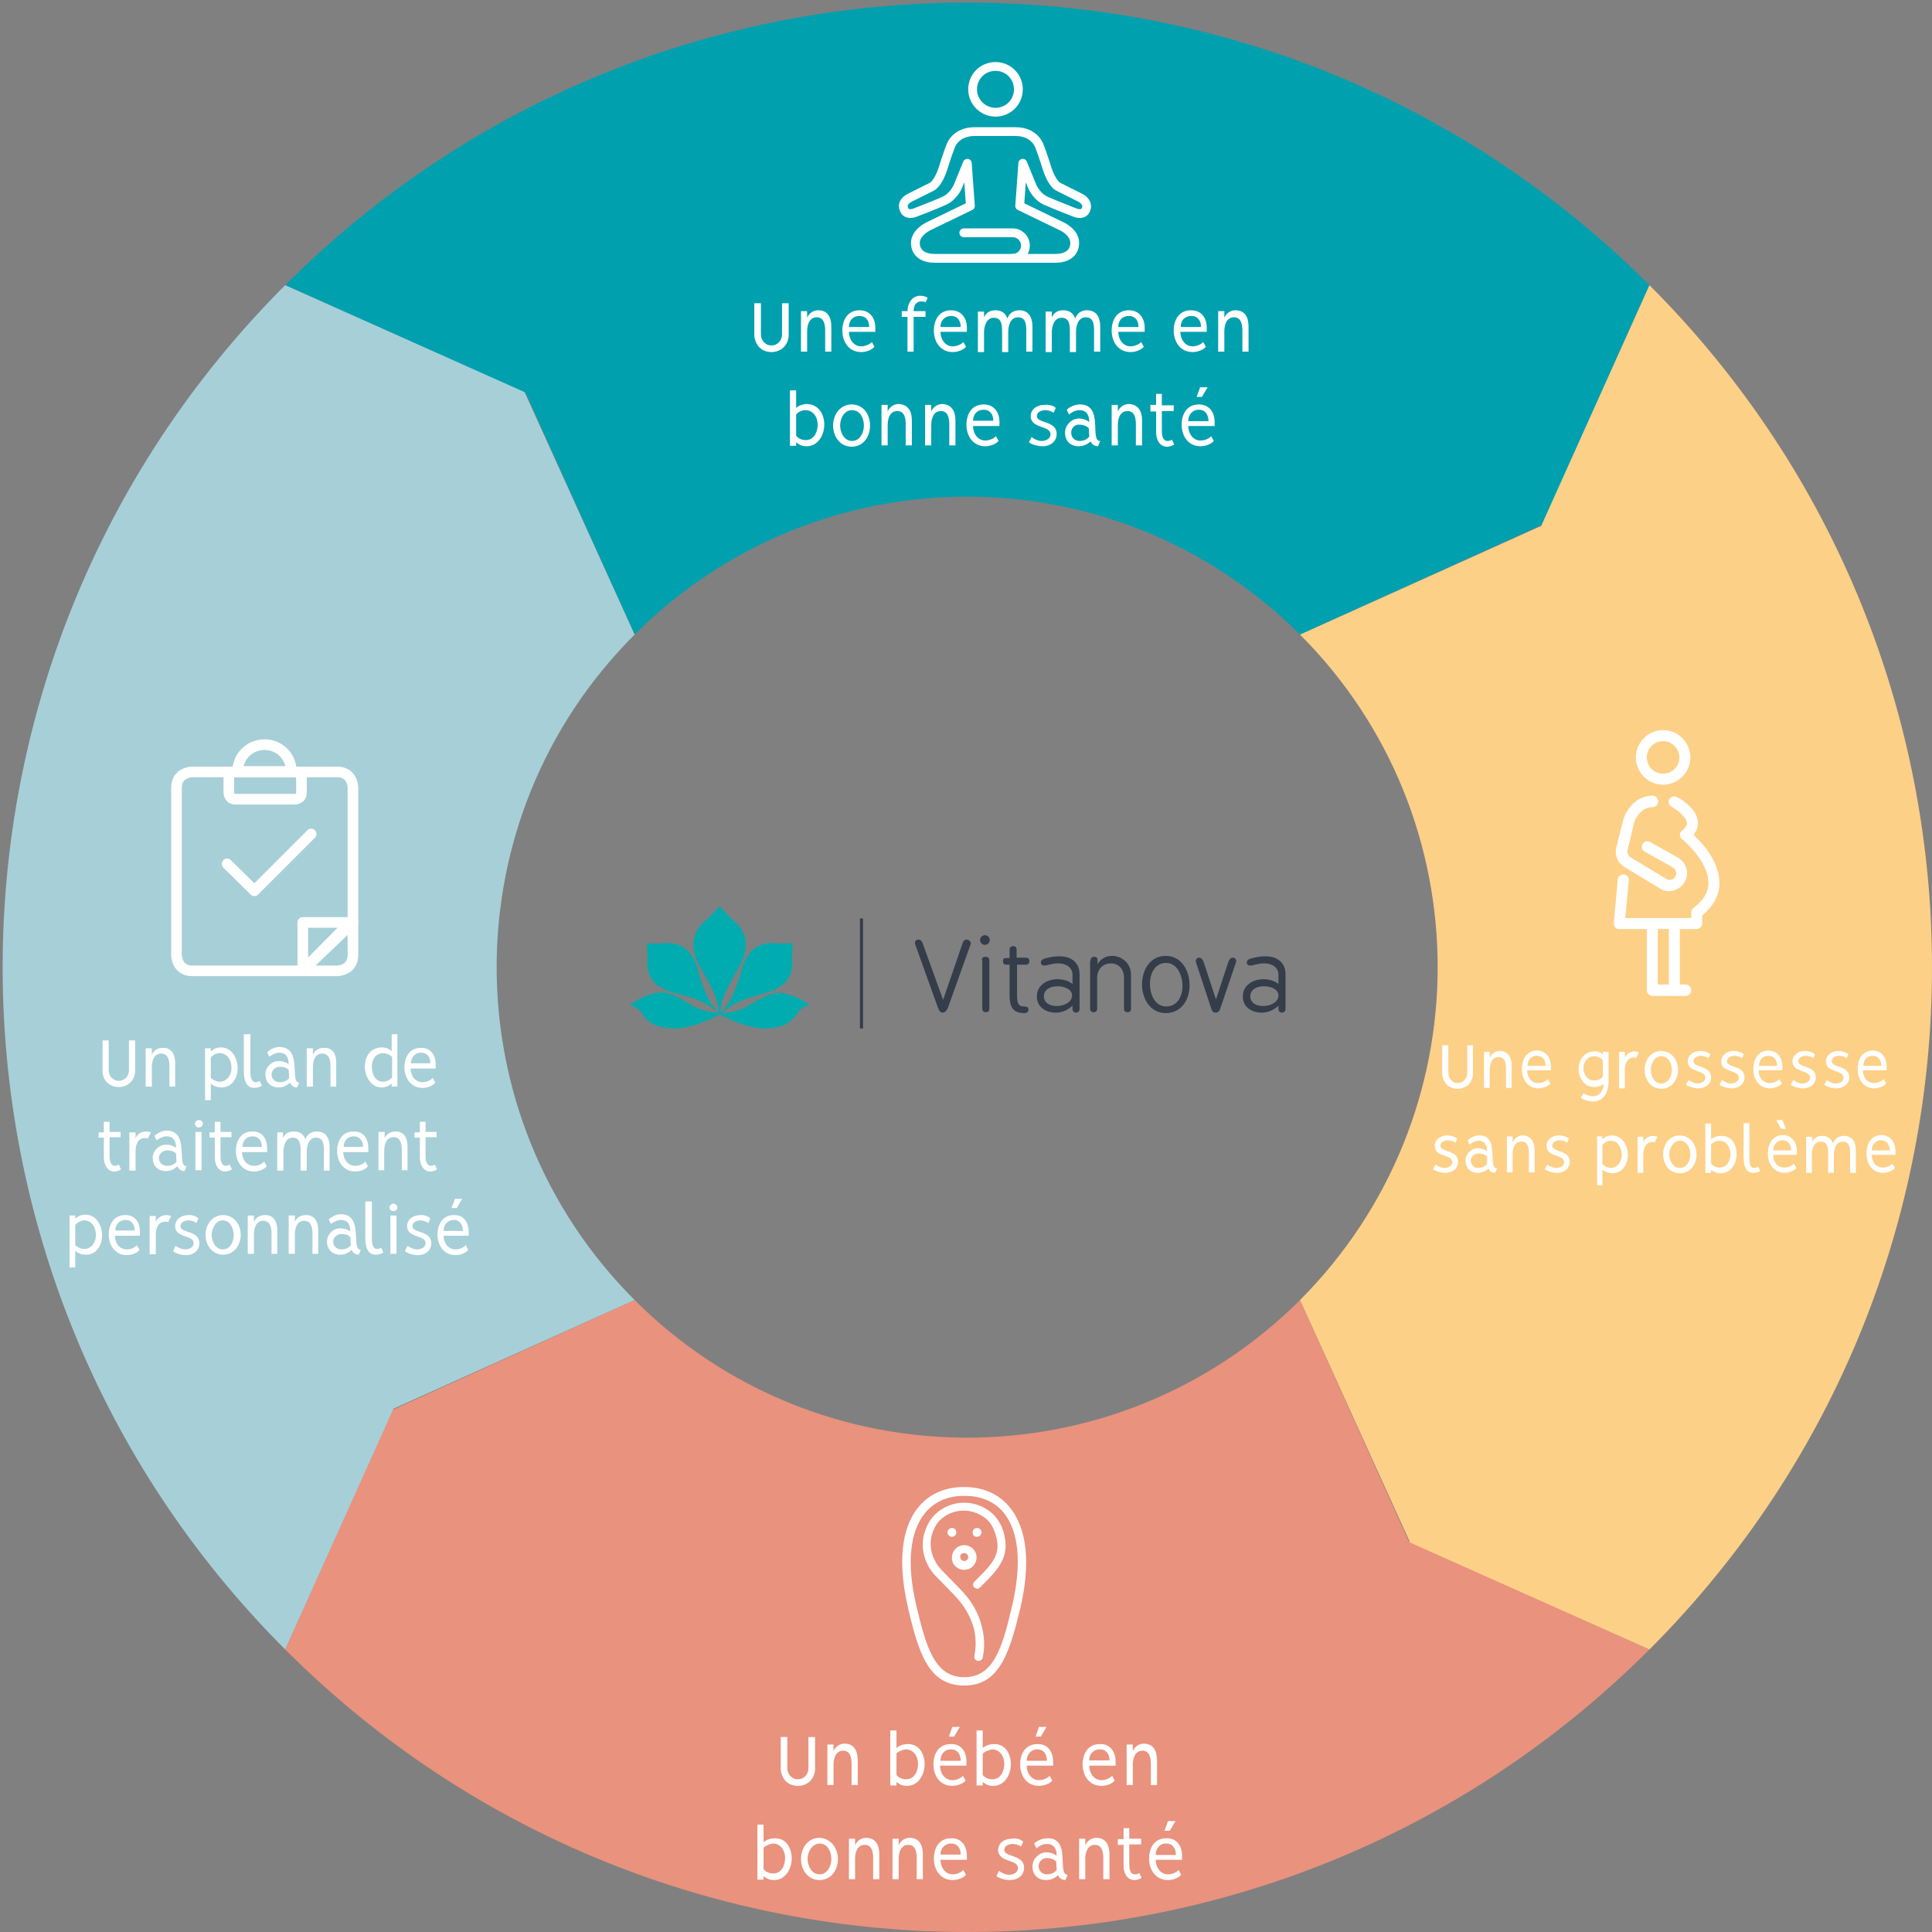 <?xml version="1.0" encoding="utf-8"?>
<!-- Generator: Adobe Illustrator 24.0.2, SVG Export Plug-In . SVG Version: 6.00 Build 0)  -->
<svg version="1.1" id="Layer_1" xmlns="http://www.w3.org/2000/svg" xmlns:xlink="http://www.w3.org/1999/xlink" x="0px" y="0px"
	 viewBox="0 0 439 439" style="enable-background:new 0 0 439 439;" xml:space="preserve">
<rect x="0" y="0" width="439" height="439" fill="#808080" stroke="none"/>
<style type="text/css">
	.st0{clip-path:url(#SVGID_2_);fill:#00A0AF;}
	.st1{clip-path:url(#SVGID_2_);fill:#E9927D;}
	.st2{clip-path:url(#SVGID_2_);fill:#FDD087;}
	.st3{clip-path:url(#SVGID_2_);fill:#A7CFD7;}
	.st4{fill:#FFFFFF;}
	.st5{clip-path:url(#SVGID_4_);fill:none;stroke:#FFFFFF;stroke-width:2;stroke-linecap:round;stroke-linejoin:round;}
	.st6{clip-path:url(#SVGID_4_);fill:none;stroke:#FFFFFF;stroke-width:2;stroke-linejoin:round;}
	.st7{clip-path:url(#SVGID_6_);fill:#FFFFFF;}
	.st8{clip-path:url(#SVGID_8_);fill:#FFFFFF;}
	.st9{clip-path:url(#SVGID_10_);fill:none;stroke:#FFFFFF;stroke-width:2.42;stroke-linejoin:round;}
	.st10{fill:none;stroke:#FFFFFF;stroke-width:2.42;stroke-linecap:round;stroke-linejoin:round;}
	.st11{fill:#343D49;}
	.st12{fill:#00ACAF;}
</style>
<g>
	<defs>
		<rect id="SVGID_1_" x="-138" y="0.6" width="577" height="438.4"/>
	</defs>
	<clipPath id="SVGID_2_">
		<use xlink:href="#SVGID_1_"  style="overflow:visible;"/>
	</clipPath>
	<path class="st0" d="M295.4,144.2l55.1-25l24.3-54.4c-85.6-85.6-224.4-85.6-310,0l54.7,24.6l24.7,54.8
		C185.9,102.4,253.6,102.4,295.4,144.2"/>
	<path class="st1" d="M144.2,295.4l-55.1,25l-24.3,54.4c85.6,85.6,224.4,85.6,310,0l-54.7-24.6l-24.7-54.8
		C253.6,337.1,185.9,337.1,144.2,295.4"/>
	<path class="st2" d="M295.4,295.4l25,55.1l54.4,24.3c85.6-85.6,85.6-224.4,0-310l-24.6,54.7l-54.8,24.7
		C337.1,185.9,337.1,253.6,295.4,295.4"/>
	<path class="st3" d="M144.2,144.2l-25-55.1L64.8,64.8c-85.6,85.6-85.6,224.4,0,310l24.6-54.7l54.8-24.7
		C102.4,253.6,102.4,185.9,144.2,144.2"/>
</g>
<g>
	<path class="st4" d="M172.9,68.9V76c0,1.3,1,2.5,2.4,2.5c1.4,0,2.4-1.2,2.4-2.5v-0.6v-6.5h1.5v6.5c0,0.3,0,0.6,0,0.9
		c-0.1,2.1-1.7,3.7-3.9,3.7c-2.2,0-3.7-1.5-3.9-3.7c0-0.3,0-0.6,0-0.9v-6.5H172.9z"/>
	<path class="st4" d="M188.9,74.2v5.7h-1.4v-4.8c0-1.4-0.3-3-1.9-3c-1.8,0-2.2,1.9-2.2,3.2v4.6h-1.4v-9.2h1.4v1.5
		c0.4-1,1.4-1.7,2.5-1.7C188.1,70.5,188.9,72.1,188.9,74.2z"/>
	<path class="st4" d="M198.9,74.5v0.9h-6c0,1.6,1,3.3,2.8,3.3c0.8,0,1.9-0.4,2.4-1l0.6,1.1c-0.7,0.8-2,1.2-3,1.2
		c-2.8,0-4.3-2.3-4.3-4.9c0-2.4,1.2-4.6,3.9-4.6C197.7,70.5,198.9,72.3,198.9,74.5z M192.9,74.3h4.6c0-1.4-0.7-2.5-2.2-2.5
		C193.8,71.8,192.9,72.8,192.9,74.3z"/>
	<path class="st4" d="M210.8,67.7l-0.5,1c-0.3-0.2-0.7-0.2-1-0.2c-1.3,0-1.7,1.2-1.7,2.2h2.7v1.3h-2.7v7.9h-1.4v-7.9h-1.3v-1.3h1.3
		c0-1.7,1-3.5,2.9-3.5C209.6,67.2,210.3,67.3,210.8,67.7z"/>
	<path class="st4" d="M219.7,74.5v0.9h-6c0,1.6,1,3.3,2.8,3.3c0.8,0,1.9-0.4,2.4-1l0.6,1.1c-0.7,0.8-2,1.2-3,1.2
		c-2.8,0-4.3-2.3-4.3-4.9c0-2.4,1.2-4.6,3.9-4.6C218.5,70.5,219.7,72.3,219.7,74.5z M213.7,74.3h4.6c0-1.4-0.7-2.5-2.2-2.5
		C214.7,71.8,213.7,72.8,213.7,74.3z"/>
	<path class="st4" d="M223.6,70.7v1.4c0.5-1.1,1.4-1.6,2.6-1.6c1.3,0,2.3,0.6,2.7,1.9c0.4-1.2,1.4-1.9,2.7-1.9c2.2,0,3,1.7,3,3.7
		v5.7h-1.4v-4.5c0-1.5,0-3.3-1.9-3.3c-1.7,0-2.2,1.9-2.2,3.3v4.6h-1.4v-4.5c0-1.5,0-3.3-1.9-3.3c-1.7,0-2.2,2-2.2,3.3v4.5h-1.4v-9.2
		H223.6z"/>
	<path class="st4" d="M239,70.7v1.4c0.5-1.1,1.4-1.6,2.6-1.6c1.3,0,2.3,0.6,2.7,1.9c0.4-1.2,1.4-1.9,2.7-1.9c2.2,0,3,1.7,3,3.7v5.7
		h-1.4v-4.5c0-1.5,0-3.3-1.9-3.3c-1.7,0-2.2,1.9-2.2,3.3v4.6h-1.4v-4.5c0-1.5,0-3.3-1.9-3.3c-1.7,0-2.2,2-2.2,3.3v4.5h-1.4v-9.2H239
		z"/>
	<path class="st4" d="M260.1,74.5v0.9h-6c0,1.6,1,3.3,2.8,3.3c0.8,0,1.9-0.4,2.4-1l0.6,1.1c-0.7,0.8-2,1.2-3,1.2
		c-2.8,0-4.3-2.3-4.3-4.9c0-2.4,1.2-4.6,3.9-4.6C258.9,70.5,260.1,72.3,260.1,74.5z M254.1,74.3h4.6c0-1.4-0.7-2.5-2.2-2.5
		C255,71.8,254.1,72.8,254.1,74.3z"/>
	<path class="st4" d="M274.2,74.5v0.9h-6c0,1.6,1,3.3,2.8,3.3c0.8,0,1.9-0.4,2.4-1l0.6,1.1c-0.7,0.8-2,1.2-3,1.2
		c-2.8,0-4.3-2.3-4.3-4.9c0-2.4,1.2-4.6,3.9-4.6C273.1,70.5,274.2,72.3,274.2,74.5z M268.3,74.3h4.6c0-1.4-0.7-2.5-2.2-2.5
		C269.2,71.8,268.3,72.8,268.3,74.3z"/>
	<path class="st4" d="M283.7,74.2v5.7h-1.4v-4.8c0-1.4-0.3-3-1.9-3c-1.8,0-2.2,1.9-2.2,3.2v4.6h-1.4v-9.2h1.4v1.5
		c0.4-1,1.4-1.7,2.5-1.7C282.9,70.5,283.7,72.1,283.7,74.2z"/>
	<path class="st4" d="M187.3,96.5c0,2.3-1.4,4.9-4,4.9c-1,0-1.7-0.3-2.4-0.9v0.8h-1.4V88.7h1.4v4c0.6-0.6,1.7-0.9,2.5-0.9
		C186,91.9,187.3,94.1,187.3,96.5z M180.9,94.2V99c0.5,0.7,1.4,1,2.2,1c1.9,0,2.7-1.9,2.7-3.5c0-1.7-1-3.3-2.8-3.3
		C182.3,93.2,181.3,93.6,180.9,94.2z"/>
	<path class="st4" d="M197.7,96.7c0,2.5-1.5,4.8-4.2,4.8c-2.6,0-4.2-2.3-4.2-4.8c0-2.5,1.6-4.8,4.2-4.8
		C196.2,91.9,197.7,94.2,197.7,96.7z M190.9,96.7c0,1.5,0.9,3.5,2.7,3.5c1.8,0,2.7-1.9,2.7-3.5c0-1.6-0.8-3.5-2.7-3.5
		C191.8,93.2,190.9,95.1,190.9,96.7z"/>
	<path class="st4" d="M207.2,95.5v5.7h-1.4v-4.8c0-1.4-0.3-3-1.9-3c-1.8,0-2.2,1.9-2.2,3.2v4.6h-1.4V92h1.4v1.5
		c0.4-1,1.4-1.7,2.5-1.7C206.4,91.9,207.2,93.5,207.2,95.5z"/>
	<path class="st4" d="M217.1,95.5v5.7h-1.4v-4.8c0-1.4-0.3-3-1.9-3c-1.8,0-2.2,1.9-2.2,3.2v4.6h-1.4V92h1.4v1.5
		c0.4-1,1.4-1.7,2.5-1.7C216.3,91.9,217.1,93.5,217.1,95.5z"/>
	<path class="st4" d="M227.1,95.9v0.9h-6c0,1.6,1,3.3,2.8,3.3c0.8,0,1.9-0.4,2.4-1l0.6,1.1c-0.7,0.8-2,1.2-3,1.2
		c-2.8,0-4.3-2.3-4.3-4.9c0-2.4,1.2-4.6,3.9-4.6C225.9,91.9,227.1,93.7,227.1,95.9z M221.1,95.6h4.6c0-1.4-0.7-2.5-2.2-2.5
		C222,93.1,221.1,94.2,221.1,95.6z"/>
	<path class="st4" d="M239.9,92.7l-0.5,1.1c-0.5-0.4-1.3-0.6-1.9-0.6c-0.8,0-1.9,0.4-1.9,1.3c0,1.8,4.5,1,4.5,4.1
		c0,1.8-1.5,2.8-3.2,2.8c-1,0-2.3-0.3-3.1-0.9l0.6-1.2c0.6,0.5,1.5,0.9,2.3,0.9c0.9,0,2-0.5,2-1.5c0-2.1-4.4-1.2-4.5-4.1
		c0-1.7,1.5-2.6,3.1-2.6C238.1,91.9,239.4,92.1,239.9,92.7z"/>
	<path class="st4" d="M250,100.2l-0.5,1.2c-0.7,0-1.4-0.4-1.7-1.1c-0.7,0.7-1.7,1.1-2.7,1.1c-1.9,0-3.1-1.2-3.1-3.1
		c0-1.7,1.5-3.2,3.1-3.2c1,0,1.8,0.3,2.4,0.8c0-1.3-0.4-2.7-2.2-2.7c-0.9,0-1.7,0.4-2.4,1l-0.5-1.1c0.7-0.7,1.9-1.2,3-1.2
		C250.9,91.9,247.5,100.3,250,100.2z M243.4,98.3c0,1.1,0.8,1.9,1.9,1.9c0.8,0,1.7-0.3,2.2-1l-0.1-1.9c-0.5-0.5-1.2-0.8-2.2-0.8
		C244.3,96.4,243.4,97.2,243.4,98.3z"/>
	<path class="st4" d="M259.5,95.5v5.7h-1.4v-4.8c0-1.4-0.3-3-1.9-3c-1.8,0-2.2,1.9-2.2,3.2v4.6h-1.4V92h1.4v1.5
		c0.4-1,1.4-1.7,2.5-1.7C258.7,91.9,259.5,93.5,259.5,95.5z"/>
	<path class="st4" d="M264,89.6l0,2.5h2.7v1.3H264c0,1.5,0,2.9,0,4.4c0,0.9,0.1,2.4,1.3,2.4c0.3,0,0.7-0.1,1-0.3l0.5,1.1
		c-0.5,0.3-1,0.5-1.6,0.5c-1.8,0-2.5-1.7-2.5-3.3v-4.7h-1.3V92h1.3v-2.5H264z"/>
	<path class="st4" d="M276,95.9v0.9h-6c0,1.6,1,3.3,2.8,3.3c0.9,0,1.9-0.4,2.4-1l0.6,1.1c-0.7,0.8-2,1.2-3,1.2
		c-2.8,0-4.3-2.3-4.3-4.9c0-2.4,1.2-4.6,3.9-4.6C274.8,91.9,276,93.7,276,95.9z M270,95.7h4.6c0-1.4-0.7-2.6-2.2-2.6
		C270.9,93.1,270,94.3,270,95.7z M273.1,90.2h-1.2l0.8-2.2h1.7L273.1,90.2z"/>
</g>
<g>
	<defs>
		<rect id="SVGID_3_" x="-138" y="0.6" width="577" height="438.4"/>
	</defs>
	<clipPath id="SVGID_4_">
		<use xlink:href="#SVGID_3_"  style="overflow:visible;"/>
	</clipPath>
	<path class="st5" d="M230.1,58.7c1.6,0,2.9-1.3,2.9-2.9c0-1.6-1.3-2.9-2.9-2.9H219"/>
	<path class="st6" d="M226.2,25.5c2.9,0,5.2-2.3,5.2-5.2s-2.3-5.2-5.2-5.2c-2.9,0-5.2,2.3-5.2,5.2S223.4,25.5,226.2,25.5z"/>
	<path class="st6" d="M239.9,58.7c2.2,0,4.3-1,4.3-3.5c0-2.5-3-3.8-3-3.8l-9.5-4.6l0.7-9.7l2.2,5.4c0,0,1,2.2,3,3.1
		c2,0.9,6.4,2.6,6.4,2.6s2.2,1.1,2.8-0.7c0.6-1.7-1.4-2.6-1.4-2.6l-5-2.5c0,0-1.4-0.7-2.5-4.2c-1.1-3.5-1.6-4.7-1.6-4.7
		s-0.9-3.6-5.6-3.6h-9.2c-4.7,0-5.6,3.6-5.6,3.6s-0.5,1.2-1.6,4.7c-1.1,3.5-2.5,4.2-2.5,4.2l-5,2.5c0,0-2.1,0.9-1.4,2.6
		c0.6,1.8,2.8,0.7,2.8,0.7s4.5-1.7,6.4-2.6c2-0.9,3-3.1,3-3.1l2.2-5.4l0.7,9.7l-9.5,4.6c0,0-3,1.4-3,3.8c0,2.5,2.1,3.5,4.3,3.5
		H239.9z"/>
</g>
<g>
	<path class="st4" d="M329.1,237.4v6.4c0,1.2,0.9,2.3,2.1,2.3c1.3,0,2.2-1.1,2.2-2.3v-0.5v-5.8h1.3v5.8c0,0.3,0,0.6,0,0.8
		c-0.1,1.9-1.5,3.3-3.5,3.3c-2,0-3.3-1.4-3.5-3.3c0-0.3,0-0.6,0-0.8v-5.8H329.1z"/>
	<path class="st4" d="M343.5,242.1v5.1h-1.3v-4.3c0-1.3-0.2-2.7-1.7-2.7c-1.6,0-2,1.7-2,2.9v4.1h-1.3V239h1.3v1.4
		c0.3-0.9,1.3-1.6,2.2-1.6C342.7,238.8,343.5,240.3,343.5,242.1z"/>
	<path class="st4" d="M352.4,242.4v0.8H347c0,1.5,0.9,2.9,2.5,2.9c0.8,0,1.7-0.3,2.2-0.9l0.6,1c-0.6,0.7-1.8,1.1-2.7,1.1
		c-2.5,0-3.8-2.1-3.8-4.4c0-2.2,1.1-4.2,3.5-4.2C351.4,238.8,352.4,240.4,352.4,242.4z M347.1,242.2h4.1c0-1.2-0.6-2.3-2-2.3
		C347.9,239.9,347.1,240.9,347.1,242.2z"/>
	<path class="st4" d="M364.2,239.6V239h1.3v6.2c0,0.3,0,0.6,0,1c-0.1,2.1-1.2,4.1-3.5,4.1c-0.8,0-2.2-0.3-2.8-0.9l0.6-1
		c0.4,0.4,1.6,0.7,2.2,0.7c1.5,0,2.4-1.4,2.4-2.8c-0.6,0.5-1.4,0.7-2.1,0.7c-2.3,0-3.6-2-3.6-4.1c0-2.2,1.4-4,3.7-4
		C362.9,238.8,363.7,239.1,364.2,239.6z M359.8,242.7c0,1.5,0.9,2.8,2.4,2.8c0.7,0,1.6-0.2,2-0.9v-3.7c-0.5-0.6-1.2-0.9-1.9-0.9
		C360.7,240,359.8,241.3,359.8,242.7z"/>
	<path class="st4" d="M369.2,239v1.4c0.3-0.9,1.3-1.5,2.2-1.5c0.3,0,0.7,0.1,1,0.2l-0.6,1.3c-0.2-0.1-0.4-0.1-0.6-0.1
		c-1.5,0-2,1.6-2,2.8v4.2h-1.3V239H369.2z"/>
	<path class="st4" d="M381.3,243.1c0,2.2-1.4,4.3-3.8,4.3c-2.4,0-3.8-2.1-3.8-4.3s1.4-4.3,3.8-4.3
		C379.9,238.9,381.3,240.9,381.3,243.1z M375.1,243.1c0,1.4,0.8,3.1,2.4,3.1c1.6,0,2.4-1.7,2.4-3.1s-0.8-3.1-2.4-3.1
		C375.9,240,375.1,241.8,375.1,243.1z"/>
	<path class="st4" d="M388.6,239.6l-0.4,0.9c-0.4-0.4-1.1-0.6-1.7-0.6c-0.7,0-1.7,0.4-1.7,1.2c0,1.6,4,0.9,4,3.7
		c0,1.6-1.4,2.5-2.9,2.5c-0.9,0-2-0.3-2.8-0.8l0.6-1.1c0.5,0.4,1.3,0.8,2,0.8c0.8,0,1.8-0.4,1.8-1.3c0-1.9-4-1.1-4-3.7
		c0-1.5,1.4-2.4,2.8-2.4C387,238.8,388.2,239,388.6,239.6z"/>
	<path class="st4" d="M396.2,239.6l-0.4,0.9c-0.4-0.4-1.1-0.6-1.7-0.6c-0.7,0-1.7,0.4-1.7,1.2c0,1.6,4,0.9,4,3.7
		c0,1.6-1.4,2.5-2.9,2.5c-0.9,0-2-0.3-2.8-0.8l0.6-1.1c0.5,0.4,1.3,0.8,2,0.8c0.8,0,1.8-0.4,1.8-1.3c0-1.9-4-1.1-4-3.7
		c0-1.5,1.4-2.4,2.8-2.4C394.6,238.8,395.7,239,396.2,239.6z"/>
	<path class="st4" d="M405,242.4v0.8h-5.4c0,1.5,0.9,2.9,2.5,2.9c0.8,0,1.7-0.3,2.2-0.9l0.6,1c-0.6,0.7-1.8,1.1-2.7,1.1
		c-2.5,0-3.8-2.1-3.8-4.4c0-2.2,1.1-4.2,3.5-4.2C404,238.8,405,240.4,405,242.4z M399.7,242.2h4.1c0-1.2-0.6-2.3-2-2.3
		C400.5,239.9,399.7,240.9,399.7,242.2z"/>
	<path class="st4" d="M412.4,239.6l-0.4,0.9c-0.4-0.4-1.1-0.6-1.7-0.6c-0.7,0-1.7,0.4-1.7,1.2c0,1.6,4,0.9,4,3.7
		c0,1.6-1.4,2.5-2.9,2.5c-0.9,0-2-0.3-2.8-0.8l0.6-1.1c0.5,0.4,1.3,0.8,2,0.8c0.8,0,1.8-0.4,1.8-1.3c0-1.9-4-1.1-4-3.7
		c0-1.5,1.4-2.4,2.8-2.4C410.8,238.8,411.9,239,412.4,239.6z"/>
	<path class="st4" d="M420,239.6l-0.4,0.9c-0.4-0.4-1.1-0.6-1.7-0.6c-0.7,0-1.7,0.4-1.7,1.2c0,1.6,4,0.9,4,3.7
		c0,1.6-1.4,2.5-2.9,2.5c-0.9,0-2-0.3-2.8-0.8l0.6-1.1c0.5,0.4,1.3,0.8,2,0.8c0.8,0,1.8-0.4,1.8-1.3c0-1.9-4-1.1-4-3.7
		c0-1.5,1.4-2.4,2.8-2.4C418.4,238.8,419.5,239,420,239.6z"/>
	<path class="st4" d="M428.7,242.4v0.8h-5.4c0,1.5,0.9,2.9,2.5,2.9c0.8,0,1.7-0.3,2.2-0.9l0.6,1c-0.6,0.7-1.8,1.1-2.7,1.1
		c-2.5,0-3.8-2.1-3.8-4.4c0-2.2,1.1-4.2,3.5-4.2C427.7,238.8,428.7,240.4,428.7,242.4z M423.4,242.2h4.1c0-1.2-0.6-2.3-2-2.3
		C424.2,239.9,423.4,240.9,423.4,242.2z"/>
	<path class="st4" d="M331.1,258.8l-0.4,0.9c-0.4-0.4-1.1-0.6-1.7-0.6c-0.7,0-1.7,0.4-1.7,1.2c0,1.6,4,0.9,4,3.7
		c0,1.6-1.4,2.5-2.9,2.5c-0.9,0-2-0.3-2.8-0.8l0.6-1.1c0.5,0.4,1.3,0.8,2,0.8c0.8,0,1.8-0.4,1.8-1.3c0-1.9-4-1.1-4-3.7
		c0-1.5,1.4-2.4,2.8-2.4C329.5,258,330.6,258.2,331.1,258.8z"/>
	<path class="st4" d="M340.2,265.5l-0.5,1c-0.7,0-1.2-0.4-1.5-1c-0.6,0.6-1.5,1-2.4,1c-1.7,0-2.8-1.1-2.8-2.8c0-1.5,1.3-2.8,2.8-2.8
		c0.9,0,1.6,0.3,2.1,0.7c0-1.2-0.4-2.4-1.9-2.4c-0.8,0-1.5,0.4-2.1,0.9l-0.4-1c0.7-0.7,1.7-1.1,2.7-1.1
		C340.9,258,337.9,265.6,340.2,265.5z M334.2,263.7c0,1,0.7,1.7,1.7,1.7c0.7,0,1.5-0.3,2-0.9l0-1.7c-0.5-0.5-1.1-0.7-1.9-0.7
		C335,262.1,334.2,262.8,334.2,263.7z"/>
	<path class="st4" d="M348.7,261.3v5.1h-1.3v-4.3c0-1.3-0.2-2.7-1.7-2.7c-1.6,0-2,1.7-2,2.9v4.1h-1.3v-8.2h1.3v1.4
		c0.3-0.9,1.3-1.6,2.2-1.6C347.9,258,348.7,259.5,348.7,261.3z"/>
	<path class="st4" d="M356.5,258.8l-0.4,0.9c-0.4-0.4-1.1-0.6-1.7-0.6c-0.7,0-1.7,0.4-1.7,1.2c0,1.6,4,0.9,4,3.7
		c0,1.6-1.4,2.5-2.9,2.5c-0.9,0-2-0.3-2.8-0.8l0.6-1.1c0.5,0.4,1.3,0.8,2,0.8c0.8,0,1.8-0.4,1.8-1.3c0-1.9-4-1.1-4-3.7
		c0-1.5,1.4-2.4,2.8-2.4C354.9,258,356,258.2,356.5,258.8z"/>
	<path class="st4" d="M369.9,262.4c0,2.1-1.2,4.2-3.5,4.2c-0.8,0-1.7-0.3-2.3-0.9v3.6h-1.2v-11.1h1.2v0.7c0.6-0.6,1.3-0.9,2.2-0.9
		C368.6,258,369.9,260.3,369.9,262.4z M364.1,260.2v4.3c0.4,0.5,1.3,0.9,1.9,0.9c1.6,0,2.5-1.5,2.5-3c0-1.5-0.8-3.2-2.5-3.2
		C365.3,259.2,364.6,259.6,364.1,260.2z"/>
	<path class="st4" d="M373.4,258.2v1.4c0.3-0.9,1.3-1.5,2.2-1.5c0.3,0,0.7,0.1,1,0.2l-0.6,1.3c-0.2-0.1-0.4-0.1-0.6-0.1
		c-1.5,0-2,1.6-2,2.8v4.2h-1.3v-8.2H373.4z"/>
	<path class="st4" d="M385.5,262.3c0,2.2-1.4,4.3-3.8,4.3c-2.4,0-3.8-2.1-3.8-4.3s1.4-4.3,3.8-4.3
		C384.1,258.1,385.5,260.1,385.5,262.3z M379.3,262.3c0,1.4,0.8,3.1,2.4,3.1c1.6,0,2.4-1.7,2.4-3.1s-0.8-3.1-2.4-3.1
		C380.2,259.2,379.3,261,379.3,262.3z"/>
	<path class="st4" d="M394.6,262.2c0,2.1-1.2,4.4-3.6,4.4c-0.9,0-1.5-0.3-2.2-0.8v0.7h-1.3v-11.2h1.3v3.6c0.5-0.5,1.5-0.8,2.2-0.8
		C393.4,258,394.6,260,394.6,262.2z M388.8,260.1v4.3c0.5,0.6,1.2,0.9,2,0.9c1.7,0,2.4-1.7,2.4-3.1c0-1.5-0.9-3-2.5-3
		C390.1,259.2,389.2,259.5,388.8,260.1z"/>
	<path class="st4" d="M397.5,255.2v8.1c0,0.8,0.1,2.1,1.1,2.1c0.3,0,0.6-0.1,0.9-0.3l0.5,1c-0.5,0.3-1,0.4-1.6,0.4
		c-2,0-2.2-2.1-2.2-3.6v-7.7H397.5z"/>
	<path class="st4" d="M408.3,261.6v0.8h-5.4c0,1.5,0.9,2.9,2.5,2.9c0.8,0,1.7-0.3,2.2-0.9l0.6,1c-0.6,0.7-1.8,1.1-2.7,1.1
		c-2.5,0-3.8-2.1-3.8-4.4c0-2.2,1.1-4.2,3.5-4.2C407.2,258,408.3,259.6,408.3,261.6z M402.9,261.4h4.1c0-1.2-0.6-2.3-2-2.3
		C403.8,259.1,402.9,260.2,402.9,261.4z M405.8,256.5h-1.1l-1.1-2h1.4L405.8,256.5z"/>
	<path class="st4" d="M411.8,258.2v1.3c0.4-1,1.3-1.4,2.3-1.4c1.1,0,2,0.6,2.4,1.7c0.4-1.1,1.3-1.7,2.5-1.7c2,0,2.7,1.5,2.7,3.3v5.1
		h-1.3v-4.1c0-1.3,0-3-1.7-3c-1.5,0-2,1.7-2,3v4.1h-1.3v-4.1c0-1.3,0-3-1.7-3c-1.6,0-2,1.8-2,3v4.1h-1.3v-8.2H411.8z"/>
	<path class="st4" d="M430.7,261.6v0.8h-5.4c0,1.5,0.9,2.9,2.5,2.9c0.8,0,1.7-0.3,2.2-0.9l0.6,1c-0.6,0.7-1.8,1.1-2.7,1.1
		c-2.5,0-3.8-2.1-3.8-4.4c0-2.2,1.1-4.2,3.5-4.2C429.6,258,430.7,259.6,430.7,261.6z M425.3,261.4h4.1c0-1.2-0.6-2.3-2-2.3
		C426.2,259.1,425.3,260.1,425.3,261.4z"/>
</g>
<g>
	<defs>
		<rect id="SVGID_5_" x="-138" y="0.6" width="577" height="438.4"/>
	</defs>
	<clipPath id="SVGID_6_">
		<use xlink:href="#SVGID_5_"  style="overflow:visible;"/>
	</clipPath>
	<path class="st7" d="M377.9,168.4c2,0,3.7,1.7,3.7,3.7c0,2-1.6,3.7-3.7,3.7c-2,0-3.7-1.6-3.7-3.7
		C374.2,170,375.9,168.4,377.9,168.4 M377.9,178.3c3.4,0,6.2-2.8,6.2-6.2c0-3.4-2.8-6.2-6.2-6.2c-3.4,0-6.2,2.8-6.2,6.2
		C371.7,175.5,374.5,178.3,377.9,178.3"/>
	<path class="st7" d="M379.2,223.7h-2.5v-12.6h2.5V223.7z M384.8,189.7c0.9-1.1,1.1-2.2,1-3c-0.3-3.2-4.3-5.4-4.8-5.6
		c-0.6-0.3-1.4-0.1-1.7,0.5c-0.3,0.6-0.1,1.4,0.5,1.7c0.9,0.5,3.3,2.1,3.5,3.6c0,0.2,0.1,0.9-1.1,1.8c-0.3,0.2-0.5,0.6-0.5,1
		c0,0.4,0.2,0.8,0.5,1c0.1,0,6,4.9,6,9.9c0,2.1-1.1,4-3.4,5.7c-0.3,0.2-0.5,0.6-0.5,1v1.3h-3.8h-5h-6.2l0.8-8.5
		c0.1-0.7-0.4-1.3-1.1-1.4c-0.7,0-1.3,0.4-1.4,1.1l-0.9,9.9c0,0.4,0.1,0.7,0.3,1c0.2,0.3,0.6,0.4,0.9,0.4h6.3V225
		c0,0.7,0.6,1.3,1.3,1.3h5h2.5c0.7,0,1.3-0.6,1.3-1.3s-0.6-1.3-1.3-1.3h-1.3v-12.6h3.8c0.7,0,1.3-0.6,1.3-1.3V208
		c2.5-2.1,3.9-4.5,3.9-7.3C390.7,195.8,386.8,191.5,384.8,189.7"/>
	<path class="st7" d="M369.1,197l8.1,4.9c0.6,0.4,1.4,0.6,2.1,0.6c0.4,0,0.8-0.1,1.1-0.2c1.1-0.3,2-1.1,2.5-2.1
		c1-1.9,0.2-4.3-1.6-5.3l-6.4-3.6c-0.6-0.3-1.4-0.1-1.7,0.5c-0.3,0.6-0.1,1.4,0.5,1.7l6.4,3.6c0.7,0.4,1,1.3,0.6,2
		c-0.2,0.4-0.5,0.7-0.9,0.8c-0.4,0.1-0.8,0.1-1.2-0.2l-8.1-4.9c-0.6-0.4-0.9-1.1-0.6-1.9l1.3-5.5c0,0,0,0,0,0c0,0,0,0,0,0
		c0.4-2,2.1-4,4.3-4c0.7,0,1.3-0.6,1.3-1.3c0-0.7-0.6-1.3-1.3-1.3c-3.6,0-6.1,3-6.8,6c0,0,0,0,0,0l-1.3,5.3
		C366.7,194,367.5,196,369.1,197"/>
</g>
<g>
	<path class="st4" d="M178.9,394.7v7.1c0,1.3,1,2.5,2.4,2.5c1.4,0,2.4-1.2,2.4-2.5v-0.6v-6.5h1.5v6.5c0,0.3,0,0.6,0,0.9
		c-0.1,2.1-1.7,3.7-3.9,3.7c-2.2,0-3.7-1.5-3.9-3.7c0-0.3,0-0.6,0-0.9v-6.5H178.9z"/>
	<path class="st4" d="M194.9,399.9v5.7h-1.4v-4.8c0-1.4-0.3-3-1.9-3c-1.8,0-2.2,1.9-2.2,3.2v4.6h-1.4v-9.2h1.4v1.5
		c0.4-1,1.4-1.7,2.5-1.7C194.1,396.2,194.9,397.9,194.9,399.9z"/>
	<path class="st4" d="M210.1,400.9c0,2.3-1.4,4.9-4,4.9c-1,0-1.7-0.3-2.4-0.9v0.8h-1.4v-12.5h1.4v4c0.6-0.6,1.7-0.9,2.5-0.9
		C208.8,396.2,210.1,398.5,210.1,400.9z M203.7,398.5v4.8c0.5,0.7,1.4,1,2.2,1c1.9,0,2.7-1.9,2.7-3.5c0-1.7-1-3.3-2.8-3.3
		C205.1,397.6,204,398,203.7,398.5z"/>
	<path class="st4" d="M219.6,400.3v0.9h-6c0,1.6,1,3.3,2.8,3.3c0.9,0,1.9-0.4,2.4-1l0.6,1.1c-0.7,0.8-2,1.2-3,1.2
		c-2.8,0-4.3-2.3-4.3-4.9c0-2.4,1.2-4.6,3.9-4.6C218.5,396.2,219.6,398.1,219.6,400.3z M213.7,400.1h4.6c0-1.4-0.7-2.6-2.2-2.6
		C214.6,397.5,213.7,398.6,213.7,400.1z M216.8,394.6h-1.2l0.8-2.2h1.7L216.8,394.6z"/>
	<path class="st4" d="M229.7,400.9c0,2.3-1.4,4.9-4,4.9c-1,0-1.7-0.3-2.4-0.9v0.8h-1.4v-12.5h1.4v4c0.6-0.6,1.7-0.9,2.5-0.9
		C228.4,396.2,229.7,398.5,229.7,400.9z M223.3,398.5v4.8c0.5,0.7,1.4,1,2.2,1c1.9,0,2.7-1.9,2.7-3.5c0-1.7-1-3.3-2.8-3.3
		C224.8,397.6,223.7,398,223.3,398.5z"/>
	<path class="st4" d="M239.3,400.3v0.9h-6c0,1.6,1,3.3,2.8,3.3c0.9,0,1.9-0.4,2.4-1l0.6,1.1c-0.7,0.8-2,1.2-3,1.2
		c-2.8,0-4.3-2.3-4.3-4.9c0-2.4,1.2-4.6,3.9-4.6C238.1,396.2,239.3,398.1,239.3,400.3z M233.3,400.1h4.6c0-1.4-0.7-2.6-2.2-2.6
		C234.3,397.5,233.3,398.6,233.3,400.1z M236.5,394.6h-1.2l0.8-2.2h1.7L236.5,394.6z"/>
	<path class="st4" d="M253.5,400.3v0.9h-6c0,1.6,1,3.3,2.8,3.3c0.8,0,1.9-0.4,2.4-1l0.6,1.1c-0.7,0.8-2,1.2-3,1.2
		c-2.8,0-4.3-2.3-4.3-4.9c0-2.4,1.2-4.6,3.9-4.6C252.3,396.2,253.5,398.1,253.5,400.3z M247.5,400h4.6c0-1.4-0.7-2.5-2.2-2.5
		C248.4,397.5,247.5,398.6,247.5,400z"/>
	<path class="st4" d="M262.9,399.9v5.7h-1.4v-4.8c0-1.4-0.3-3-1.9-3c-1.8,0-2.2,1.9-2.2,3.2v4.6h-1.4v-9.2h1.4v1.5
		c0.4-1,1.4-1.7,2.5-1.7C262.1,396.2,262.9,397.9,262.9,399.9z"/>
	<path class="st4" d="M179.9,422.3c0,2.3-1.4,4.9-4,4.9c-1,0-1.7-0.3-2.4-0.9v0.8h-1.4v-12.5h1.4v4c0.6-0.6,1.7-0.9,2.5-0.9
		C178.6,417.6,179.9,419.9,179.9,422.3z M173.5,419.9v4.8c0.5,0.7,1.4,1,2.2,1c1.9,0,2.7-1.9,2.7-3.5c0-1.7-1-3.3-2.8-3.3
		C175,419,173.9,419.3,173.5,419.9z"/>
	<path class="st4" d="M190.4,422.4c0,2.5-1.5,4.8-4.2,4.8c-2.6,0-4.2-2.3-4.2-4.8c0-2.5,1.6-4.8,4.2-4.8
		C188.8,417.7,190.4,420,190.4,422.4z M183.5,422.4c0,1.5,0.9,3.5,2.7,3.5c1.8,0,2.7-1.9,2.7-3.5c0-1.6-0.8-3.5-2.7-3.5
		C184.4,419,183.5,420.9,183.5,422.4z"/>
	<path class="st4" d="M199.8,421.3v5.7h-1.4v-4.8c0-1.4-0.3-3-1.9-3c-1.8,0-2.2,1.9-2.2,3.2v4.6h-1.4v-9.2h1.4v1.5
		c0.4-1,1.4-1.7,2.5-1.7C199,417.6,199.8,419.3,199.8,421.3z"/>
	<path class="st4" d="M209.7,421.3v5.7h-1.4v-4.8c0-1.4-0.3-3-1.9-3c-1.8,0-2.2,1.9-2.2,3.2v4.6h-1.4v-9.2h1.4v1.5
		c0.4-1,1.4-1.7,2.5-1.7C208.9,417.6,209.7,419.3,209.7,421.3z"/>
	<path class="st4" d="M219.7,421.7v0.9h-6c0,1.6,1,3.3,2.8,3.3c0.8,0,1.9-0.4,2.4-1l0.6,1.1c-0.7,0.8-2,1.2-3,1.2
		c-2.8,0-4.3-2.3-4.3-4.9c0-2.4,1.2-4.6,3.9-4.6C218.5,417.6,219.7,419.5,219.7,421.7z M213.7,421.4h4.6c0-1.4-0.7-2.5-2.2-2.5
		C214.7,418.9,213.7,420,213.7,421.4z"/>
	<path class="st4" d="M232.5,418.5l-0.5,1.1c-0.5-0.4-1.3-0.6-1.9-0.6c-0.8,0-1.9,0.4-1.9,1.3c0,1.8,4.5,1,4.5,4.1
		c0,1.8-1.5,2.8-3.2,2.8c-1,0-2.3-0.3-3.1-0.9l0.6-1.2c0.6,0.5,1.5,0.9,2.3,0.9c0.9,0,2-0.5,2-1.5c0-2.1-4.4-1.2-4.5-4.1
		c0-1.7,1.5-2.6,3.1-2.6C230.7,417.6,232,417.9,232.5,418.5z"/>
	<path class="st4" d="M242.6,426l-0.5,1.2c-0.7,0-1.4-0.4-1.7-1.1c-0.7,0.7-1.7,1.1-2.7,1.1c-1.9,0-3.1-1.2-3.1-3.1
		c0-1.7,1.5-3.2,3.1-3.2c1,0,1.8,0.3,2.4,0.8c0-1.3-0.4-2.7-2.2-2.7c-0.9,0-1.7,0.4-2.4,1l-0.5-1.1c0.7-0.7,1.9-1.2,3-1.2
		C243.5,417.6,240.1,426,242.6,426z M236,424c0,1.1,0.8,1.9,1.9,1.9c0.8,0,1.7-0.3,2.2-1l-0.1-1.9c-0.5-0.5-1.2-0.8-2.2-0.8
		C236.9,422.2,236,423,236,424z"/>
	<path class="st4" d="M252.1,421.3v5.7h-1.4v-4.8c0-1.4-0.3-3-1.9-3c-1.8,0-2.2,1.9-2.2,3.2v4.6h-1.4v-9.2h1.4v1.5
		c0.4-1,1.4-1.7,2.5-1.7C251.3,417.6,252.1,419.3,252.1,421.3z"/>
	<path class="st4" d="M256.6,415.3l0,2.5h2.7v1.3h-2.7c0,1.5,0,2.9,0,4.4c0,0.9,0.1,2.4,1.3,2.4c0.3,0,0.7-0.1,1-0.3l0.5,1.1
		c-0.5,0.3-1,0.5-1.6,0.5c-1.8,0-2.5-1.7-2.5-3.3v-4.7h-1.3v-1.3h1.3v-2.5H256.6z"/>
	<path class="st4" d="M268.6,421.7v0.9h-6c0,1.6,1,3.3,2.8,3.3c0.9,0,1.9-0.4,2.4-1l0.6,1.1c-0.7,0.8-2,1.2-3,1.2
		c-2.8,0-4.3-2.3-4.3-4.9c0-2.4,1.2-4.6,3.9-4.6C267.4,417.6,268.6,419.5,268.6,421.7z M262.6,421.5h4.6c0-1.4-0.7-2.6-2.2-2.6
		C263.6,418.8,262.6,420,262.6,421.5z M265.8,416h-1.2l0.8-2.2h1.7L265.8,416z"/>
</g>
<g>
	<defs>
		<rect id="SVGID_7_" x="-138" y="0.6" width="577" height="438.4"/>
	</defs>
	<clipPath id="SVGID_8_">
		<use xlink:href="#SVGID_7_"  style="overflow:visible;"/>
	</clipPath>
	<path class="st8" d="M230,364.8c-2.3,9.9-4.3,16.3-10.9,16.3h0c-6.6,0-8.6-6.5-10.9-16.3c-2.2-9.4-1.5-16.6,1.9-20.9
		c2.1-2.6,5.2-4,8.8-4h0.5c3.6,0,6.8,1.4,8.8,4C231.5,348.1,232.2,355.4,230,364.8 M229.6,342.7c-2.4-3.1-6.1-4.8-10.3-4.8h-0.5
		c-4.2,0-7.9,1.7-10.3,4.8c-2.6,3.3-5.1,9.9-2.2,22.5c2.4,10.4,4.7,17.8,12.8,17.8h0c8,0,10.3-7.4,12.8-17.8
		C234.8,352.6,232.2,346,229.6,342.7"/>
	<path class="st8" d="M225.9,344.3c-3.8-3.8-9.9-3.8-13.6,0c-1,1-1.8,2.5-2.3,4.2c-0.9,3.3,0.1,7.1,2.7,9.7l4.2,4.3
		c2.2,2.3,3.7,4.9,4.4,7.6c0.5,2.1,0.5,4.2,0.1,6.2c-0.1,0.5,0.2,1,0.8,1.1c0.1,0,0.1,0,0.2,0c0.4,0,0.8-0.3,0.9-0.8
		c0.5-2.3,0.4-4.7-0.2-7c-0.7-3-2.4-6-4.9-8.5l-4.2-4.3c-2.1-2.2-3-5.2-2.3-7.9c0.4-1.4,1-2.6,1.8-3.4c3-3,7.9-3,11,0
		c0.7,0.7,1.3,1.8,1.7,3.1c1.4,4.5-0.4,6.5-4.8,10.8c-0.4,0.4-0.4,1,0,1.3c0.4,0.4,1,0.4,1.3,0c4.2-4.2,7-6.9,5.3-12.7
		C227.6,346.6,226.8,345.3,225.9,344.3"/>
	<path class="st8" d="M217.3,348.2c0-0.6-0.4-1-1-1h0c-0.5,0-1,0.4-1,1s0.5,1,1,1S217.3,348.8,217.3,348.2"/>
	<path class="st8" d="M222,349.2c0.5,0,1-0.4,1-1s-0.4-1-1-1h0c-0.5,0-1,0.4-1,1S221.4,349.2,222,349.2"/>
	<path class="st8" d="M219.1,352.9c0.5,0,0.9,0.4,0.9,0.9c0,0.5-0.4,0.9-0.9,0.9c-0.5,0-0.9-0.4-0.9-0.9
		C218.1,353.3,218.5,352.9,219.1,352.9 M219.1,356.7c1.6,0,2.8-1.3,2.8-2.8c0-1.6-1.3-2.8-2.8-2.8c-1.6,0-2.8,1.3-2.8,2.8
		C216.2,355.4,217.5,356.7,219.1,356.7"/>
</g>
<g>
	<defs>
		<rect id="SVGID_9_" x="38.3" y="167.4" width="43.7" height="54.9"/>
	</defs>
	<clipPath id="SVGID_10_">
		<use xlink:href="#SVGID_9_"  style="overflow:visible;"/>
	</clipPath>
	<path class="st9" d="M43.7,175.4c0,0-3.6,0-3.6,3.6v38c0,0,0,3.6,3.6,3.6h32.9c0,0,3.6,0,3.6-3.6v-38c0,0,0-3.6-3.6-3.6H43.7z"/>
	<path class="st9" d="M53.5,175.4c0,0-1.5,0-1.5,1.5v3.2c0,0,0,1.5,1.5,1.5H67c0,0,1.5,0,1.5-1.5v-3.2c0,0,0-1.5-1.5-1.5H53.5z"/>
	<polygon class="st9" points="68.8,209.6 68.8,220.5 80.2,209.6 	"/>
	<line class="st9" x1="68.8" y1="220.5" x2="79.8" y2="209.4"/>
	<path class="st9" d="M66.2,175.3c0-3.4-2.7-6.1-6.1-6.1c-3.4,0-6.1,2.7-6.1,6.1H66.2z"/>
</g>
<polyline class="st10" points="51.6,196.3 57.8,202.4 70.7,189.5 "/>
<g>
	<path class="st4" d="M24.7,236.5v6.7c0,1.3,1,2.4,2.3,2.4c1.3,0,2.3-1.1,2.3-2.4v-0.6v-6.2h1.4v6.2c0,0.3,0,0.6,0,0.9
		c-0.1,2-1.6,3.5-3.7,3.5c-2.1,0-3.6-1.4-3.7-3.5c0-0.3,0-0.6,0-0.9v-6.2H24.7z"/>
	<path class="st4" d="M39.8,241.5v5.4h-1.3v-4.6c0-1.4-0.3-2.9-1.9-2.9c-1.7,0-2.1,1.8-2.1,3.1v4.4h-1.4v-8.7h1.4v1.5
		c0.3-1,1.4-1.6,2.4-1.6C39,238,39.8,239.6,39.8,241.5z"/>
	<path class="st4" d="M54,242.7c0,2.2-1.2,4.4-3.7,4.4c-0.9,0-1.8-0.3-2.4-0.9v3.8h-1.3v-11.8h1.3v0.7c0.7-0.6,1.4-0.9,2.3-0.9
		C52.7,238,54,240.5,54,242.7z M47.9,240.3v4.6c0.4,0.5,1.4,0.9,2,0.9c1.7,0,2.7-1.6,2.7-3.1c0-1.6-0.8-3.4-2.7-3.4
		C49.1,239.3,48.3,239.8,47.9,240.3z"/>
	<path class="st4" d="M56.9,235v8.6c0,0.8,0.1,2.3,1.2,2.3c0.3,0,0.7-0.1,0.9-0.3l0.5,1.1c-0.5,0.3-1.1,0.5-1.7,0.5
		c-2.1,0-2.4-2.2-2.4-3.9V235H56.9z"/>
	<path class="st4" d="M68,246l-0.5,1.1c-0.7,0-1.3-0.4-1.6-1.1c-0.7,0.7-1.6,1.1-2.6,1.1c-1.8,0-3-1.2-3-3c0-1.6,1.4-3,3-3
		c1,0,1.7,0.3,2.3,0.7c0-1.2-0.4-2.6-2.1-2.6c-0.8,0-1.6,0.4-2.3,0.9l-0.5-1c0.7-0.7,1.8-1.2,2.8-1.2C68.9,238,65.7,246,68,246z
		 M61.7,244.1c0,1.1,0.8,1.8,1.9,1.8c0.8,0,1.6-0.3,2.1-0.9l-0.1-1.9c-0.5-0.5-1.1-0.7-2.1-0.7C62.6,242.4,61.7,243.2,61.7,244.1z"
		/>
	<path class="st4" d="M76.4,241.5v5.4h-1.3v-4.6c0-1.4-0.3-2.9-1.9-2.9c-1.7,0-2.1,1.8-2.1,3.1v4.4h-1.4v-8.7h1.4v1.5
		c0.3-1,1.4-1.6,2.4-1.6C75.7,238,76.4,239.6,76.4,241.5z"/>
	<path class="st4" d="M89,238.9V235h1.3v11.9H89v-0.7c-0.7,0.6-1.4,0.9-2.3,0.9c-2.4,0-3.8-2.5-3.8-4.7c0-2.4,1.3-4.4,3.9-4.4
		C87.6,238,88.5,238.3,89,238.9z M84.5,242.4c0,1.6,0.7,3.4,2.6,3.4c0.7,0,1.5-0.4,2-1v-4.6c-0.4-0.5-1.4-0.9-2-0.9
		C85.1,239.4,84.5,240.9,84.5,242.4z"/>
	<path class="st4" d="M99,241.9v0.9h-5.7c0,1.6,1,3.1,2.7,3.1c0.8,0,1.8-0.3,2.3-1l0.6,1.1c-0.6,0.8-1.9,1.2-2.9,1.2
		c-2.6,0-4.1-2.2-4.1-4.7c0-2.3,1.2-4.4,3.7-4.4C97.9,238,99,239.8,99,241.9z M93.4,241.6h4.4c0-1.3-0.7-2.4-2.1-2.4
		C94.2,239.2,93.4,240.3,93.4,241.6z"/>
	<path class="st4" d="M24.9,254.8l0,2.4h2.5v1.2h-2.5c0,1.4,0,2.8,0,4.2c0,0.8,0.1,2.3,1.2,2.3c0.3,0,0.6-0.1,0.9-0.3l0.5,1.1
		c-0.4,0.3-1,0.5-1.5,0.5c-1.7,0-2.4-1.7-2.4-3.2v-4.5h-1.2v-1.2h1.2v-2.4H24.9z"/>
	<path class="st4" d="M30.8,257.2v1.5c0.3-1,1.4-1.6,2.4-1.6c0.4,0,0.7,0.1,1.1,0.2l-0.7,1.4c-0.2-0.1-0.4-0.1-0.7-0.1
		c-1.6,0-2.1,1.6-2.1,3v4.4h-1.4v-8.7H30.8z"/>
	<path class="st4" d="M42.4,265l-0.5,1.1c-0.7,0-1.3-0.4-1.6-1.1c-0.7,0.7-1.6,1.1-2.6,1.1c-1.8,0-3-1.2-3-3c0-1.6,1.4-3,3-3
		c1,0,1.7,0.3,2.3,0.7c0-1.2-0.4-2.6-2.1-2.6c-0.8,0-1.6,0.4-2.3,0.9l-0.5-1c0.7-0.7,1.8-1.2,2.8-1.2C43.2,257,40,265,42.4,265z
		 M36.1,263.1c0,1.1,0.8,1.8,1.9,1.8c0.8,0,1.6-0.3,2.1-0.9l-0.1-1.9c-0.5-0.5-1.1-0.7-2.1-0.7C37,261.4,36.1,262.2,36.1,263.1z"/>
	<path class="st4" d="M45.2,256.2c-0.5,0-0.9-0.4-0.9-0.8c0-0.5,0.4-0.9,0.9-0.9c0.5,0,0.9,0.4,0.9,0.9
		C46.1,255.8,45.6,256.2,45.2,256.2z M45.8,265.9h-1.4v-8.7h1.4V265.9z"/>
	<path class="st4" d="M50.1,254.8l0,2.4h2.5v1.2h-2.5c0,1.4,0,2.8,0,4.2c0,0.8,0.1,2.3,1.2,2.3c0.3,0,0.6-0.1,0.9-0.3l0.5,1.1
		c-0.4,0.3-1,0.5-1.5,0.5c-1.7,0-2.4-1.7-2.4-3.2v-4.5h-1.2v-1.2h1.2v-2.4H50.1z"/>
	<path class="st4" d="M60.7,260.9v0.9H55c0,1.6,1,3.1,2.7,3.1c0.8,0,1.8-0.3,2.3-1l0.6,1.1c-0.6,0.8-1.9,1.2-2.9,1.2
		c-2.6,0-4.1-2.2-4.1-4.7c0-2.3,1.2-4.4,3.7-4.4C59.6,257,60.7,258.8,60.7,260.9z M55.1,260.6h4.4c0-1.3-0.7-2.4-2.1-2.4
		C55.9,258.2,55.1,259.3,55.1,260.6z"/>
	<path class="st4" d="M64.3,257.2v1.4c0.4-1.1,1.4-1.5,2.5-1.5c1.2,0,2.2,0.6,2.6,1.8c0.4-1.2,1.4-1.8,2.6-1.8
		c2.1,0,2.9,1.6,2.9,3.5v5.4h-1.3v-4.3c0-1.4,0-3.2-1.8-3.2c-1.6,0-2.1,1.8-2.1,3.1v4.4h-1.4v-4.3c0-1.4,0-3.2-1.8-3.2
		c-1.6,0-2.1,1.9-2.1,3.2v4.3H63v-8.7H64.3z"/>
	<path class="st4" d="M83.7,260.9v0.9H78c0,1.6,1,3.1,2.7,3.1c0.8,0,1.8-0.3,2.3-1l0.6,1.1c-0.6,0.8-1.9,1.2-2.9,1.2
		c-2.6,0-4.1-2.2-4.1-4.7c0-2.3,1.2-4.4,3.7-4.4C82.6,257,83.7,258.8,83.7,260.9z M78.1,260.6h4.4c0-1.3-0.7-2.4-2.1-2.4
		C78.9,258.2,78.1,259.3,78.1,260.6z"/>
	<path class="st4" d="M92.6,260.5v5.4h-1.3v-4.6c0-1.4-0.3-2.9-1.9-2.9c-1.7,0-2.1,1.8-2.1,3.1v4.4H86v-8.7h1.4v1.5
		c0.3-1,1.4-1.6,2.4-1.6C91.8,257,92.6,258.6,92.6,260.5z"/>
	<path class="st4" d="M96.7,254.8l0,2.4h2.5v1.2h-2.5c0,1.4,0,2.8,0,4.2c0,0.8,0.1,2.3,1.2,2.3c0.3,0,0.6-0.1,0.9-0.3l0.5,1.1
		c-0.4,0.3-1,0.5-1.5,0.5c-1.7,0-2.4-1.7-2.4-3.2v-4.5h-1.2v-1.2h1.2v-2.4H96.7z"/>
	<path class="st4" d="M23.2,280.7c0,2.2-1.2,4.4-3.7,4.4c-0.9,0-1.8-0.3-2.4-0.9v3.8h-1.3v-11.8h1.3v0.7c0.7-0.6,1.4-0.9,2.3-0.9
		C21.9,276,23.2,278.5,23.2,280.7z M17.1,278.3v4.6c0.4,0.5,1.4,0.9,2,0.9c1.7,0,2.7-1.6,2.7-3.1c0-1.6-0.8-3.4-2.7-3.4
		C18.4,277.3,17.6,277.8,17.1,278.3z"/>
	<path class="st4" d="M31.8,279.9v0.9h-5.7c0,1.6,1,3.1,2.7,3.1c0.8,0,1.8-0.3,2.3-1l0.6,1.1c-0.6,0.8-1.9,1.2-2.9,1.2
		c-2.6,0-4.1-2.2-4.1-4.7c0-2.3,1.2-4.4,3.7-4.4C30.7,276,31.8,277.8,31.8,279.9z M26.2,279.6h4.4c0-1.3-0.7-2.4-2.1-2.4
		C27.1,277.2,26.2,278.3,26.2,279.6z"/>
	<path class="st4" d="M35.4,276.2v1.5c0.3-1,1.4-1.6,2.4-1.6c0.4,0,0.7,0.1,1.1,0.2l-0.7,1.4c-0.2-0.1-0.4-0.1-0.7-0.1
		c-1.6,0-2.1,1.6-2.1,3v4.4h-1.4v-8.7H35.4z"/>
	<path class="st4" d="M45.1,276.9l-0.5,1c-0.5-0.4-1.2-0.6-1.8-0.6c-0.7,0-1.8,0.4-1.8,1.3c0,1.7,4.3,0.9,4.3,3.9
		c0,1.7-1.4,2.7-3,2.7c-1,0-2.2-0.3-3-0.9l0.6-1.2c0.6,0.4,1.4,0.8,2.2,0.8c0.9,0,1.9-0.5,1.9-1.4c0-2-4.2-1.1-4.2-3.9
		c0-1.6,1.5-2.5,3-2.5C43.4,276,44.6,276.3,45.1,276.9z"/>
	<path class="st4" d="M54.7,280.6c0,2.3-1.5,4.5-4,4.5c-2.5,0-4-2.2-4-4.5s1.5-4.5,4-4.5C53.2,276.1,54.7,278.3,54.7,280.6z
		 M48.1,280.6c0,1.5,0.9,3.3,2.5,3.3c1.8,0,2.5-1.8,2.5-3.3s-0.8-3.3-2.5-3.3C49,277.3,48.1,279.2,48.1,280.6z"/>
	<path class="st4" d="M63,279.5v5.4h-1.3v-4.6c0-1.4-0.3-2.9-1.9-2.9c-1.7,0-2.1,1.8-2.1,3.1v4.4h-1.4v-8.7h1.4v1.5
		c0.3-1,1.4-1.6,2.4-1.6C62.2,276,63,277.6,63,279.5z"/>
	<path class="st4" d="M72.3,279.5v5.4h-1.3v-4.6c0-1.4-0.3-2.9-1.9-2.9c-1.7,0-2.1,1.8-2.1,3.1v4.4h-1.4v-8.7H67v1.5
		c0.3-1,1.4-1.6,2.4-1.6C71.5,276,72.3,277.6,72.3,279.5z"/>
	<path class="st4" d="M82,284l-0.5,1.1c-0.7,0-1.3-0.4-1.6-1.1c-0.7,0.7-1.6,1.1-2.6,1.1c-1.8,0-3-1.2-3-3c0-1.6,1.4-3,3-3
		c1,0,1.7,0.3,2.3,0.7c0-1.2-0.4-2.6-2.1-2.6c-0.8,0-1.6,0.4-2.3,0.9l-0.5-1c0.7-0.7,1.8-1.2,2.8-1.2C82.8,276,79.6,284,82,284z
		 M75.7,282.1c0,1.1,0.8,1.8,1.9,1.8c0.8,0,1.6-0.3,2.1-0.9l-0.1-1.9c-0.5-0.5-1.1-0.7-2.1-0.7C76.6,280.4,75.7,281.2,75.7,282.1z"
		/>
	<path class="st4" d="M84.5,273v8.5c0,0.8,0.1,2.3,1.2,2.3c0.3,0,0.7-0.1,0.9-0.3l0.5,1.1c-0.5,0.3-1.1,0.5-1.7,0.5
		c-2.1,0-2.4-2.2-2.4-3.9V273H84.5z"/>
	<path class="st4" d="M89.4,275.2c-0.5,0-0.9-0.4-0.9-0.8c0-0.5,0.4-0.9,0.9-0.9c0.5,0,0.9,0.4,0.9,0.9
		C90.3,274.8,89.9,275.2,89.4,275.2z M90.1,284.9h-1.4v-8.7h1.4V284.9z"/>
	<path class="st4" d="M97.8,276.9l-0.5,1c-0.5-0.4-1.2-0.6-1.8-0.6c-0.7,0-1.8,0.4-1.8,1.3c0,1.7,4.3,0.9,4.3,3.9
		c0,1.7-1.4,2.7-3,2.7c-1,0-2.2-0.3-3-0.9l0.6-1.2c0.6,0.4,1.4,0.8,2.2,0.8c0.9,0,1.9-0.5,1.9-1.4c0-2-4.2-1.1-4.2-3.9
		c0-1.6,1.5-2.5,3-2.5C96.1,276,97.3,276.3,97.8,276.9z"/>
	<path class="st4" d="M106.5,279.9v0.9h-5.7c0,1.6,1,3.1,2.7,3.1c0.8,0,1.8-0.3,2.3-1l0.6,1.1c-0.6,0.8-1.9,1.2-2.9,1.2
		c-2.6,0-4.1-2.2-4.1-4.7c0-2.3,1.2-4.4,3.7-4.4C105.4,276,106.5,277.8,106.5,279.9z M100.8,279.7h4.4c0-1.3-0.7-2.5-2.1-2.5
		C101.7,277.2,100.8,278.3,100.8,279.7z M103.8,274.5h-1.2l0.8-2.1h1.6L103.8,274.5z"/>
</g>
<g>
	<path class="st11" d="M214.3,227.2l4.5-13.1c0.2-0.4,0.4-0.6,0.8-0.6c0.5,0,1,0.4,1,0.9c0,0.1,0,0.2-0.1,0.3l-5,14
		c-0.3,0.9-0.8,1.4-1.3,1.4c-0.5,0-0.8-0.4-1.1-1.2l-5.1-14.2c0-0.1-0.1-0.3-0.1-0.4c0-0.5,0.3-0.8,0.8-0.8c0.4,0,0.7,0.2,0.9,0.7
		L214.3,227.2z"/>
	<path class="st11" d="M223.8,212.5c0.6,0,1.1,0.5,1.1,1.1s-0.5,1.1-1.1,1.1c-0.6,0-1.1-0.5-1.1-1.1S223.2,212.5,223.8,212.5z
		 M223.1,218.2c0-0.6,0.3-0.8,0.8-0.8c0.6,0,0.9,0.3,0.9,0.8v11c0,0.6-0.3,0.8-0.8,0.8s-0.8-0.3-0.8-0.8V218.2z"/>
	<path class="st11" d="M229.4,215.8c0-0.5,0.3-0.8,0.8-0.8c0.6,0,0.8,0.3,0.8,0.8v1.8h2c0.6,0,0.9,0.2,0.9,0.8
		c0,0.5-0.3,0.8-0.8,0.8h-2v6.8c0,1.8,0.2,2.7,1.6,2.7c0.6,0,1,0.2,1,0.7c0,0.5-0.3,0.8-1,0.8c-2.7,0-3.3-1.6-3.3-4.2v-6.8h-0.7
		c-0.5,0-0.8-0.2-0.8-0.8c0-0.5,0.2-0.7,0.7-0.7h0.8V215.8z"/>
	<path class="st11" d="M240.8,217.3c3,0,4.5,1.8,4.5,4v8c0,0.4-0.3,0.8-0.8,0.8c-0.5,0-0.8-0.4-0.8-0.8c0-0.4,0-0.6,0-0.8
		c-1,1-2.4,1.6-3.8,1.6c-2.2,0-4.3-1.2-4.3-3.7c0-2.6,2.4-3.9,4.7-3.9c1.3,0,2.6,0.4,3.4,1.1v-2.1c0-1.5-1.2-2.6-3.3-2.6
		c-1.4,0-2.4,0.5-3.1,0.5c-0.4,0-0.8-0.2-0.8-0.7c0-0.3,0.2-0.6,0.6-0.8C238,217.6,239.2,217.3,240.8,217.3z M240.1,228.6
		c1.7,0,3.5-0.9,3.5-2.4c0-1.4-1.7-2.1-3.3-2.1c-1.6,0-3.1,0.7-3.1,2.3C237.2,227.9,238.6,228.6,240.1,228.6z"/>
	<path class="st11" d="M247.8,218.3c0-0.6,0.3-0.9,0.8-0.9c0.6,0,0.8,0.3,0.8,0.9v0.8c0.7-1.3,2-1.9,3.3-1.9c2.1,0,4.3,1.6,4.3,4.3
		v7.7c0,0.5-0.3,0.8-0.8,0.8c-0.5,0-0.8-0.3-0.8-0.8v-7c0-2.3-1.5-3.3-3-3.3c-1.5,0-3.1,1.1-3.1,3.3v7c0,0.5-0.3,0.8-0.8,0.8
		c-0.5,0-0.8-0.3-0.8-0.8V218.3z"/>
	<path class="st11" d="M270.3,223.9c0,3.3-1.9,6.3-5.4,6.3c-3.5,0-5.4-3.2-5.4-6.5s1.8-6.5,5.4-6.5
		C268.5,217.2,270.3,220.6,270.3,223.9z M261.3,223.6c0,2.3,1.1,5.1,3.7,5.1c2.5,0,3.7-2.3,3.7-4.7c0-2.3-1.2-5.2-3.7-5.2
		C262.4,218.8,261.3,221.2,261.3,223.6z"/>
	<path class="st11" d="M276.3,227.1l2.8-8.5c0.2-0.6,0.6-1,1-1c0.5,0,0.8,0.3,0.8,0.8c0,0.1,0,0.2-0.1,0.4l-3.6,10.6
		c-0.2,0.4-0.5,0.7-1,0.7c-0.4,0-0.7-0.2-0.9-0.7l-3.5-10.6c0-0.1-0.1-0.3-0.1-0.4c0-0.5,0.4-0.8,0.8-0.8s0.8,0.4,1,1L276.3,227.1z"
		/>
	<path class="st11" d="M287.6,217.3c3,0,4.5,1.8,4.5,4v8c0,0.4-0.3,0.8-0.8,0.8c-0.5,0-0.8-0.4-0.8-0.8c0-0.4,0-0.6,0-0.8
		c-1,1-2.4,1.6-3.8,1.6c-2.2,0-4.3-1.2-4.3-3.7c0-2.6,2.4-3.9,4.7-3.9c1.3,0,2.6,0.4,3.4,1.1v-2.1c0-1.5-1.2-2.6-3.3-2.6
		c-1.4,0-2.4,0.5-3.1,0.5c-0.4,0-0.8-0.2-0.8-0.7c0-0.3,0.2-0.6,0.6-0.8C284.9,217.6,286.1,217.3,287.6,217.3z M287,228.6
		c1.7,0,3.5-0.9,3.5-2.4c0-1.4-1.7-2.1-3.3-2.1c-1.6,0-3.1,0.7-3.1,2.3C284.1,227.9,285.5,228.6,287,228.6z"/>
</g>
<rect x="195.4" y="208.7" class="st11" width="0.7" height="25"/>
<g>
	<path class="st12" d="M179.9,226.2c-1-0.3-1.9-0.6-2.8-0.6c-1.2,0-2.5,0.4-4.1,1.2c-0.7,0.4-1.3,0.7-1.9,1.1
		c-0.9,0.5-1.7,1-2.7,1.4c-1,0.4-2.3,0.7-4.2,1c0,0-0.1,0-0.1-0.1c0,0,0,0,0-0.1c1.1-0.9,2.1-1.7,3.9-2.5c1.5-0.6,3.4-1.3,6-2
		c2.4-0.6,6.4-2.4,6-7.3c-0.1-1.2,0.1-3.6,0.1-4c-0.3,0-1.3,0.1-2.4,0.1c-0.7,0-1.2,0-1.6-0.1c-0.3,0-0.6,0-0.9,0
		c-2.2,0-5.2,1-6.6,5.8c-0.8,2.8-1.5,4.7-2.2,6.2c0,0.1-0.1,0.1-0.1,0.2c0,0,0,0.1,0,0.1c-0.7,1.4-1.5,2.4-2.4,3.3c0,0,0,0-0.1,0
		c0,0-0.1,0-0.1-0.1c0.1-1.3,0.3-2.4,1-4c0,0,0,0,0,0c0-0.1,0.1-0.2,0.1-0.2c0.6-1.4,1.6-3.2,3.1-5.8c1.4-2.4,3.1-7.1-1.2-10.6
		c-1.1-0.9-2.9-3-3.2-3.3c-0.3,0.3-2.1,2.4-3.2,3.3c-4.3,3.6-2.6,8.2-1.2,10.6c1.5,2.6,2.5,4.4,3.1,5.8c0,0.1,0.1,0.2,0.1,0.2
		c0,0,0,0,0,0c0.7,1.6,0.9,2.7,1,4c0,0,0,0.1-0.1,0.1c0,0,0,0-0.1,0c-0.9-1-1.7-2-2.4-3.5c0,0,0,0,0,0c0-0.1-0.1-0.2-0.1-0.3
		c-0.7-1.4-1.3-3.3-2.1-6c-1.4-4.8-4.3-5.8-6.6-5.8c-0.4,0-0.7,0-0.9,0c-0.4,0-0.9,0.1-1.6,0.1c-1.1,0-2.1-0.1-2.4-0.1
		c0,0.4,0.2,2.7,0.1,4c-0.4,4.9,3.6,6.7,6,7.3c2.5,0.6,4.3,1.2,5.8,1.8c1.9,0.8,3,1.7,4.2,2.6c0,0,0,0,0,0.1c0,0,0,0.1-0.1,0.1
		c-2.3-0.3-3.7-0.8-4.9-1.3c0,0,0,0,0,0c-0.7-0.3-1.3-0.7-1.9-1.1c-0.6-0.3-1.2-0.7-1.9-1.1c-1.6-0.8-2.8-1.2-4.1-1.2
		c-0.9,0-1.8,0.2-2.8,0.6c-1.9,0.6-3.9,2-4.3,2.3c0.4,0.1,2,0.5,2.7,1.8c0.9,1.6,2.9,3.5,7.4,3.5h0c4.1,0,9.1-2.5,10.1-3.1
		c0.1-0.1,0.2-0.1,0.2-0.1c0,0,0.1,0,0.2,0.1c1,0.5,6,3.1,10.1,3.1h0c4.4,0,6.5-1.9,7.4-3.5c0.7-1.3,2.3-1.7,2.7-1.8
		C183.7,228.1,181.8,226.8,179.9,226.2"/>
</g>
</svg>
